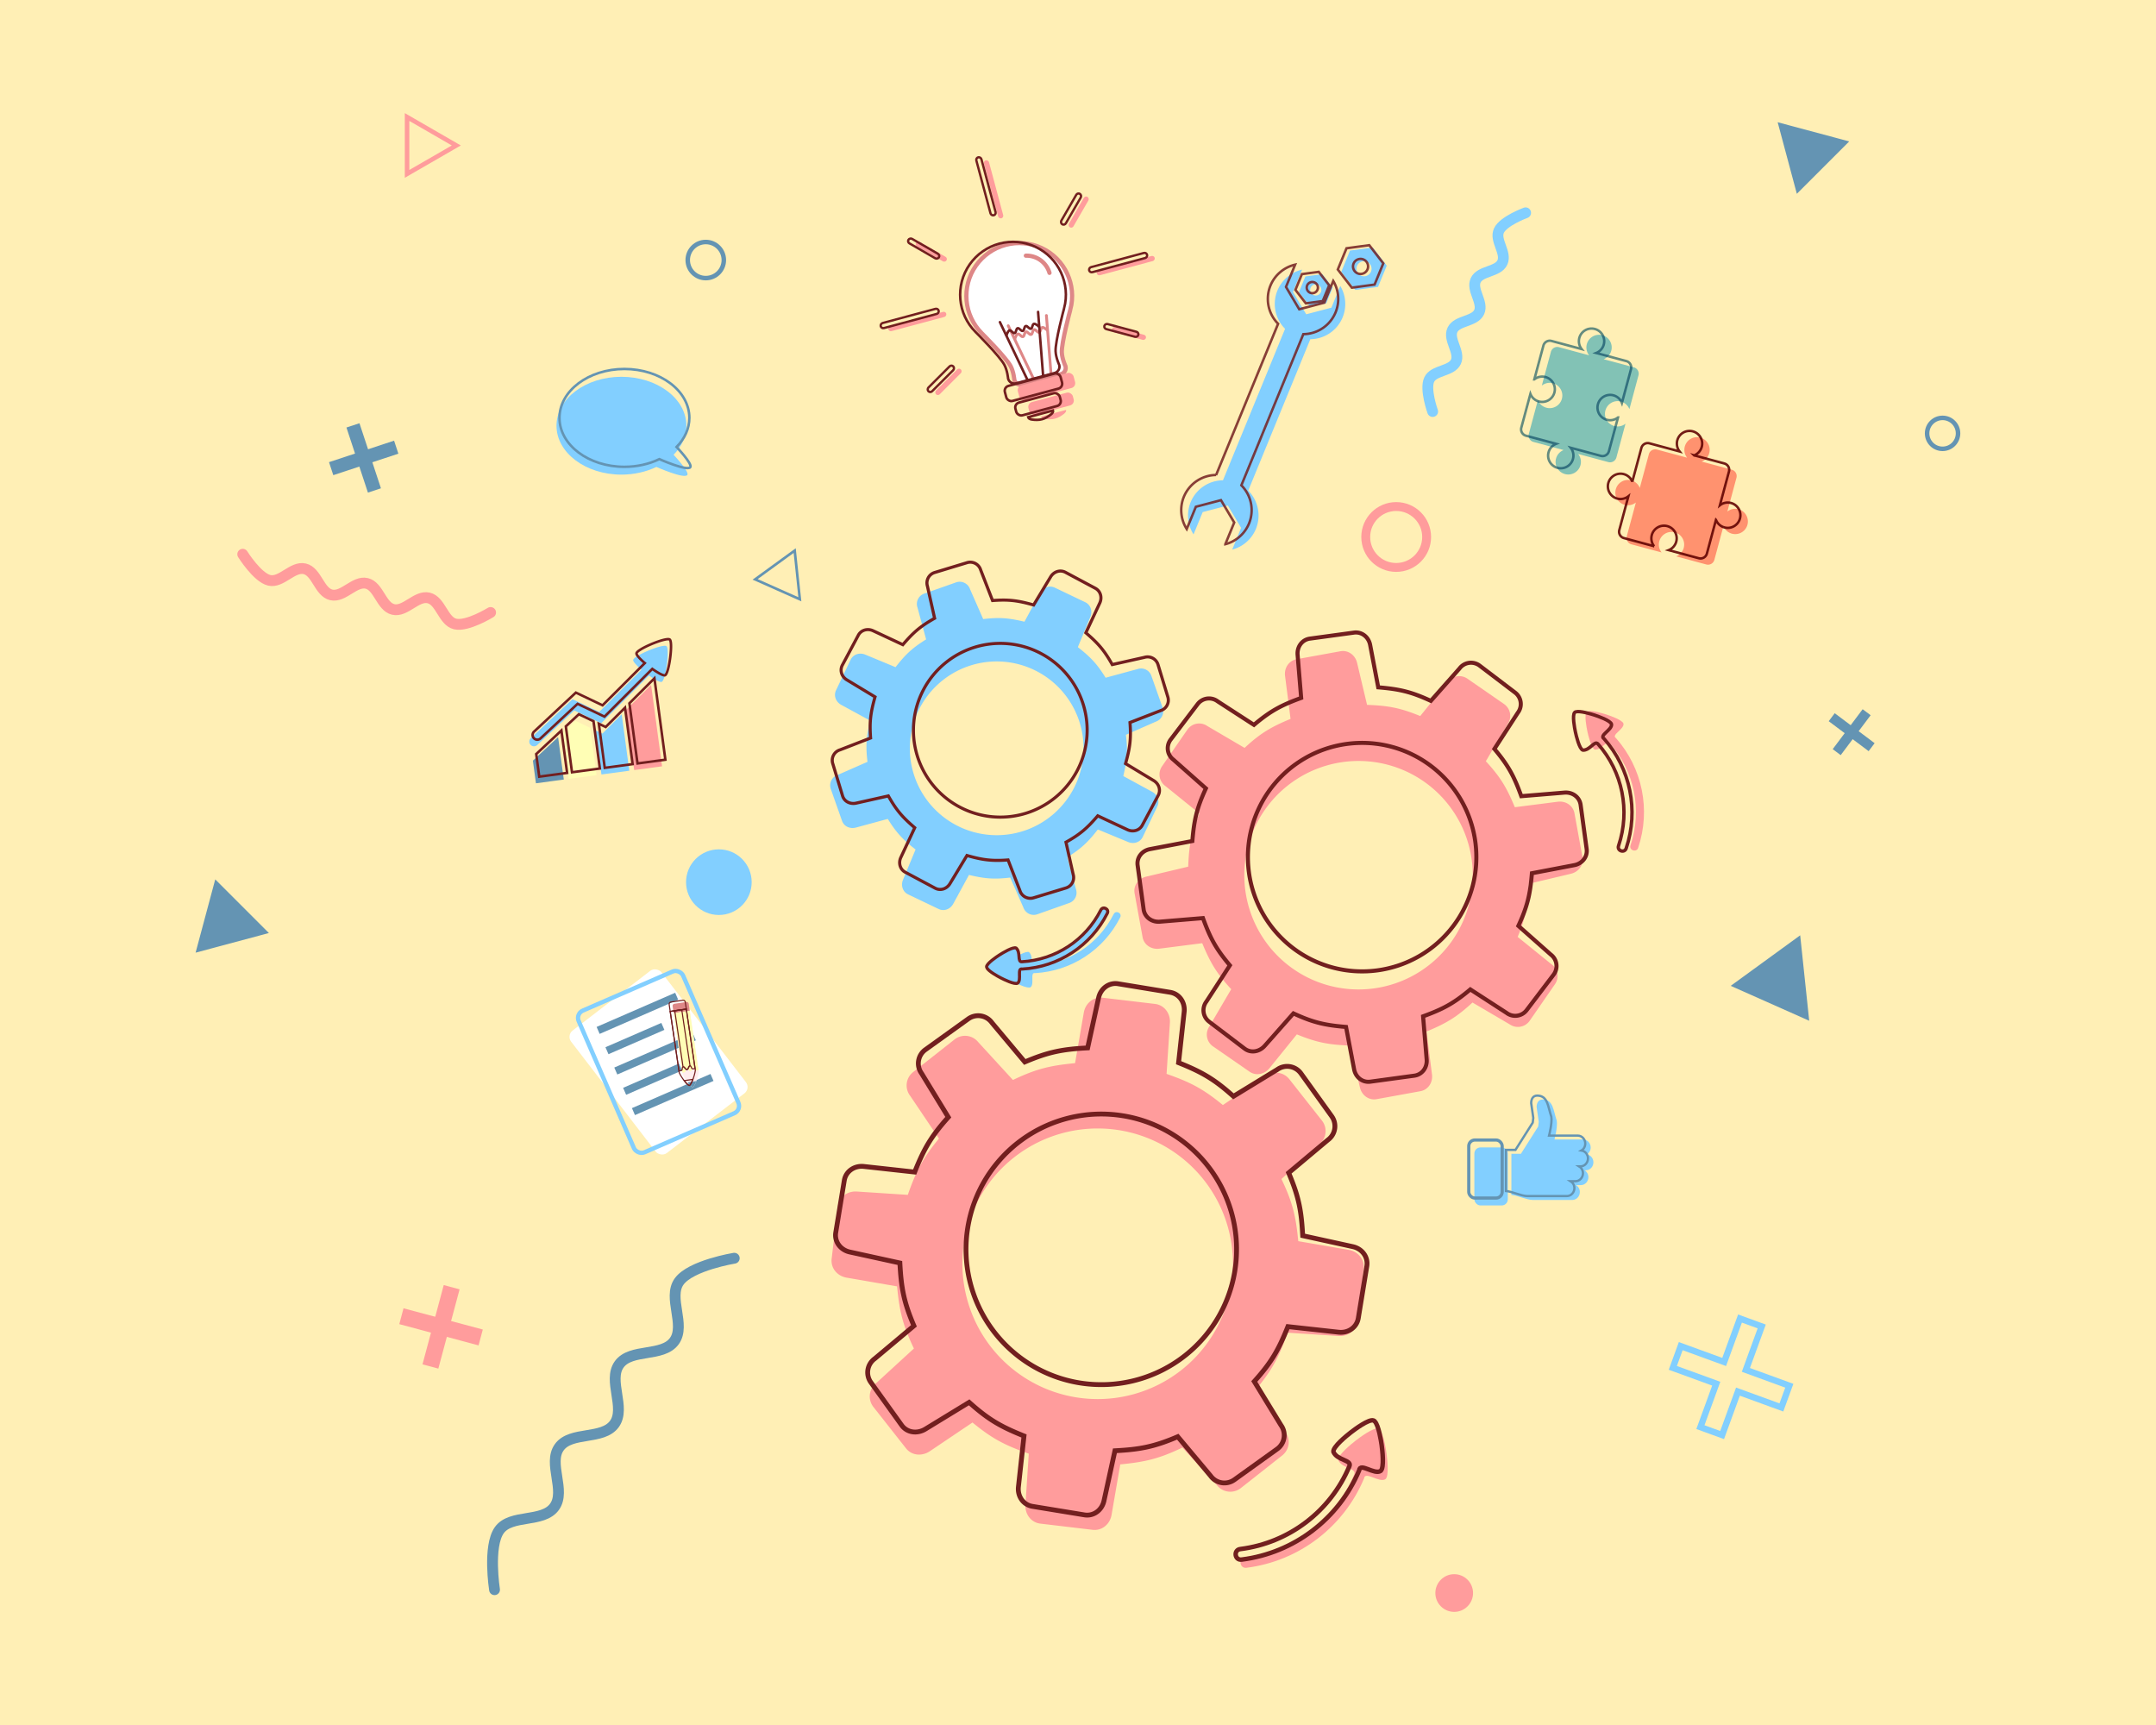 <?xml version="1.0" encoding="UTF-8" standalone="no"?>
<!-- Created with Inkscape (http://www.inkscape.org/) -->

<svg
   xmlns:dc="http://purl.org/dc/elements/1.1/"
   xmlns:cc="http://creativecommons.org/ns#"
   xmlns:rdf="http://www.w3.org/1999/02/22-rdf-syntax-ns#"
   xmlns:svg="http://www.w3.org/2000/svg"
   xmlns="http://www.w3.org/2000/svg"
   xmlns:sodipodi="http://sodipodi.sourceforge.net/DTD/sodipodi-0.dtd"
   xmlns:inkscape="http://www.inkscape.org/namespaces/inkscape"
   width="2500"
   height="2000"
   viewBox="0 0 661.458 529.167"
   version="1.1"
   id="svg1092"
   inkscape:version="0.92.4 (5da689c313, 2019-01-14)"
   sodipodi:docname="gears1.svg">
  <defs
     id="defs1086">
    <filter
       inkscape:collect="always"
       style="color-interpolation-filters:sRGB"
       id="filter893">
      <feBlend
         inkscape:collect="always"
         mode="multiply"
         in2="BackgroundImage"
         id="feBlend895" />
    </filter>
    <filter
       inkscape:collect="always"
       style="color-interpolation-filters:sRGB"
       id="filter3017">
      <feBlend
         inkscape:collect="always"
         mode="multiply"
         in2="BackgroundImage"
         id="feBlend3019" />
    </filter>
    <filter
       inkscape:collect="always"
       style="color-interpolation-filters:sRGB"
       id="filter3021">
      <feBlend
         inkscape:collect="always"
         mode="multiply"
         in2="BackgroundImage"
         id="feBlend3023" />
    </filter>
  </defs>
  <sodipodi:namedview
     id="base"
     pagecolor="#ffffff"
     bordercolor="#666666"
     borderopacity="1.0"
     inkscape:pageopacity="0.0"
     inkscape:pageshadow="2"
     inkscape:zoom="0.16"
     inkscape:cx="735.28631"
     inkscape:cy="916.57406"
     inkscape:document-units="px"
     inkscape:current-layer="layer1"
     showgrid="false"
     units="px"
     borderlayer="true"
     inkscape:window-width="1366"
     inkscape:window-height="705"
     inkscape:window-x="-8"
     inkscape:window-y="-8"
     inkscape:window-maximized="1"
     inkscape:snap-global="false" />
  <g
     inkscape:groupmode="layer"
     id="layer2"
     inkscape:label="background">
    <rect
       style="opacity:1;vector-effect:none;fill:#ffefb5;fill-opacity:1;fill-rule:nonzero;stroke:none;stroke-width:11.858;stroke-linecap:butt;stroke-linejoin:miter;stroke-miterlimit:4;stroke-dasharray:none;stroke-dashoffset:0;stroke-opacity:1"
       id="rect2153"
       width="661.458"
       height="529.167"
       x="-2.4414075e-07"
       y="1.2011718e-05" />
  </g>
  <g
     inkscape:label="objects"
     inkscape:groupmode="layer"
     id="layer1"
     transform="translate(0,232.167)">
    <path
       sodipodi:type="star"
       style="display:inline;fill:#6494b3;fill-opacity:1;stroke:none;stroke-width:1.323;stroke-linecap:round;stroke-miterlimit:4;stroke-dasharray:none;stroke-dashoffset:0;stroke-opacity:1"
       id="path1102"
       sodipodi:sides="3"
       sodipodi:cx="68.420998"
       sodipodi:cy="272.58792"
       sodipodi:r1="12.840068"
       sodipodi:r2="6.4200339"
       sodipodi:arg1="0"
       sodipodi:arg2="1.0471976"
       inkscape:flatsided="true"
       inkscape:rounded="0"
       inkscape:randomized="0"
       d="m 81.261,272.588 -19.26,11.12 0,-22.24 z"
       inkscape:transform-center-x="-0.86279509"
       inkscape:transform-center-y="-1.9736488"
       transform="matrix(1.011,0.271,-0.271,1.011,74.21,-243.554)" />
    <path
       sodipodi:type="star"
       style="display:inline;fill:none;fill-opacity:1;stroke:#ff9c9c;stroke-width:1.384;stroke-linecap:round;stroke-miterlimit:4;stroke-dasharray:none;stroke-dashoffset:0;stroke-opacity:1"
       id="path1211"
       sodipodi:sides="3"
       sodipodi:cx="129.92444"
       sodipodi:cy="-187.54658"
       sodipodi:r1="10.069077"
       sodipodi:r2="5.0345383"
       sodipodi:arg1="0"
       sodipodi:arg2="1.0471976"
       inkscape:flatsided="true"
       inkscape:rounded="0"
       inkscape:randomized="0"
       d="m 139.994,-187.547 -15.104,8.72 v -17.44 z"
       inkscape:transform-center-x="-2.5172669"
       inkscape:transform-center-y="-8.9288519e-05" />
    <path
       sodipodi:type="star"
       style="display:inline;fill:#6494b3;fill-opacity:1;stroke:none;stroke-width:1.018;stroke-linecap:round;stroke-miterlimit:4;stroke-dasharray:none;stroke-dashoffset:0;stroke-opacity:1"
       id="path1213"
       sodipodi:sides="3"
       sodipodi:cx="554.66382"
       sodipodi:cy="-185.39004"
       sodipodi:r1="13.119511"
       sodipodi:r2="6.5597558"
       sodipodi:arg1="-0.26179939"
       sodipodi:arg2="0.78539816"
       inkscape:flatsided="true"
       inkscape:rounded="0"
       inkscape:randomized="0"
       d="m 567.336,-188.786 -16.068,16.068 -5.881,-21.949 z"
       inkscape:transform-center-x="-1.6977565"
       inkscape:transform-center-y="1.6977633" />
    <path
       sodipodi:type="star"
       style="display:inline;fill:#6494b3;fill-opacity:1;stroke:none;stroke-width:1.384;stroke-linecap:round;stroke-miterlimit:4;stroke-dasharray:none;stroke-dashoffset:0;stroke-opacity:1"
       id="path1215"
       sodipodi:sides="3"
       sodipodi:cx="546.11304"
       sodipodi:cy="68.655663"
       sodipodi:r1="15.217138"
       sodipodi:r2="7.6085701"
       sodipodi:arg1="0.94200004"
       sodipodi:arg2="1.9891976"
       inkscape:flatsided="true"
       inkscape:rounded="0"
       inkscape:randomized="0"
       d="M 555.063,80.962 530.98,70.254 552.296,54.751 Z"
       inkscape:transform-center-x="3.0912964"
       inkscape:transform-center-y="-0.79894671" />
    <g
       id="g1227"
       transform="matrix(1.011,0.271,-0.271,1.011,142.307,-211.045)"
       style="display:inline;fill:#de8787;fill-opacity:1">
      <rect
         y="345.82"
         x="86.595"
         height="24.054"
         width="4.811"
         id="rect1221"
         style="fill:#ff9c9c;fill-opacity:1;stroke:none;stroke-width:1.323;stroke-linecap:round;stroke-miterlimit:4;stroke-dasharray:none;stroke-dashoffset:0;stroke-opacity:1" />
      <rect
         transform="rotate(90)"
         style="fill:#ff9c9c;fill-opacity:1;stroke:none;stroke-width:1.323;stroke-linecap:round;stroke-miterlimit:4;stroke-dasharray:none;stroke-dashoffset:0;stroke-opacity:1"
         id="rect1223"
         width="4.811"
         height="24.054"
         x="355.442"
         y="-101.028" />
    </g>
    <g
       style="display:inline"
       transform="matrix(0.509,0.382,-0.382,0.509,659.487,-223.702)"
       id="g1299"
       inkscape:spray-origin="#g1227">
      <rect
         style="fill:#6494b3;fill-opacity:1;stroke:none;stroke-width:1.323;stroke-linecap:round;stroke-miterlimit:4;stroke-dasharray:none;stroke-dashoffset:0;stroke-opacity:1"
         id="rect1295"
         width="4.811"
         height="24.054"
         x="86.595"
         y="345.82" />
      <rect
         y="-101.028"
         x="355.442"
         height="24.054"
         width="4.811"
         id="rect1297"
         style="fill:#6494b3;fill-opacity:1;stroke:none;stroke-width:1.323;stroke-linecap:round;stroke-miterlimit:4;stroke-dasharray:none;stroke-dashoffset:0;stroke-opacity:1"
         transform="rotate(90)" />
    </g>
    <g
       style="display:inline"
       transform="matrix(0.83,-0.274,0.274,0.83,-60.341,-364.324)"
       id="g1305"
       inkscape:spray-origin="#g1227">
      <rect
         style="fill:#6494b3;fill-opacity:1;stroke:none;stroke-width:1.323;stroke-linecap:round;stroke-miterlimit:4;stroke-dasharray:none;stroke-dashoffset:0;stroke-opacity:1"
         id="rect1301"
         width="4.811"
         height="24.054"
         x="86.595"
         y="345.82" />
      <rect
         y="-101.028"
         x="355.442"
         height="24.054"
         width="4.811"
         id="rect1303"
         style="fill:#6494b3;fill-opacity:1;stroke:none;stroke-width:1.323;stroke-linecap:round;stroke-miterlimit:4;stroke-dasharray:none;stroke-dashoffset:0;stroke-opacity:1"
         transform="rotate(90)" />
    </g>
    <g
       transform="matrix(1.388,0.505,-0.505,1.388,589.613,-350.955)"
       id="g1329"
       inkscape:spray-origin="#g1227"
       style="display:inline;fill:#ff9c9c;fill-opacity:1">
      <path
         style="fill:none;fill-opacity:1;stroke:#82cfff;stroke-width:7.387;stroke-linecap:round;stroke-miterlimit:4;stroke-dasharray:none;stroke-dashoffset:0;stroke-opacity:1"
         d="M 2022.625 1530.959 L 2004.256 1581.447 L 1953.768 1563.078 L 1944.582 1588.32 L 1995.07 1606.689 L 1976.701 1657.178 L 2001.945 1666.363 L 2020.314 1615.875 L 2070.801 1634.244 L 2079.986 1609 L 2029.498 1590.631 L 2047.867 1540.145 L 2022.625 1530.959 z "
         transform="matrix(0.168,-0.061,0.061,0.168,-347.553,212.014)"
         id="rect1325" />
    </g>
    <circle
       style="display:inline;fill:none;fill-opacity:1;stroke:#6494b3;stroke-width:1.384;stroke-linecap:round;stroke-miterlimit:4;stroke-dasharray:none;stroke-dashoffset:0;stroke-opacity:1"
       id="path1331"
       cx="216.533"
       cy="-152.392"
       r="5.538" />
    <circle
       style="display:inline;fill:#82cfff;fill-opacity:1;stroke:none;stroke-width:1.384;stroke-linecap:round;stroke-miterlimit:4;stroke-dasharray:none;stroke-dashoffset:0;stroke-opacity:1"
       id="path1333"
       cx="220.546"
       cy="38.448"
       r="10.069" />
    <circle
       style="display:inline;fill:none;fill-opacity:1;stroke:#6494b3;stroke-width:1.384;stroke-linecap:round;stroke-miterlimit:4;stroke-dasharray:none;stroke-dashoffset:0;stroke-opacity:1"
       id="path1335"
       cx="595.98"
       cy="-99.229"
       r="4.747" />
    <path
       style="display:inline;fill:none;stroke:#6494b3;stroke-width:3.323;stroke-linecap:round;stroke-linejoin:miter;stroke-miterlimit:4;stroke-dasharray:none;stroke-opacity:1"
       d="m 151.722,255.496 c 0,0 -2.102,-13.332 1.482,-18.287 3.584,-4.955 13.319,-2.178 16.904,-7.134 3.584,-4.955 -2.102,-13.332 1.482,-18.287 3.584,-4.955 13.319,-2.178 16.904,-7.134 3.584,-4.955 -2.102,-13.332 1.482,-18.287 3.584,-4.955 13.319,-2.178 16.904,-7.134 3.584,-4.955 -2.102,-13.332 1.482,-18.287 3.584,-4.955 16.904,-7.134 16.904,-7.134"
       id="path1337"
       inkscape:connector-curvature="0"
       sodipodi:nodetypes="csssssssc" />
    <path
       sodipodi:nodetypes="csssssssc"
       inkscape:connector-curvature="0"
       id="path1339"
       d="m 439.536,-105.931 c 0,0 -2.446,-6.811 -1.056,-9.782 1.39,-2.97 6.797,-2.486 8.187,-5.456 1.39,-2.97 -2.446,-6.811 -1.056,-9.782 1.39,-2.97 6.797,-2.485 8.187,-5.456 1.39,-2.97 -2.446,-6.811 -1.056,-9.782 1.39,-2.97 6.797,-2.486 8.187,-5.456 1.39,-2.97 -2.446,-6.811 -1.056,-9.782 1.39,-2.97 8.187,-5.456 8.187,-5.456"
       style="display:inline;fill:none;stroke:#82cfff;stroke-width:3.323;stroke-linecap:round;stroke-linejoin:miter;stroke-miterlimit:4;stroke-dasharray:none;stroke-opacity:1" />
    <path
       style="display:inline;fill:none;stroke:#ff9c9c;stroke-width:3.323;stroke-linecap:round;stroke-linejoin:miter;stroke-miterlimit:4;stroke-dasharray:none;stroke-opacity:1"
       d="m 150.518,-44.278 c 0,0 -7.154,4.404 -10.86,3.534 -3.706,-0.87 -4.445,-7.128 -8.151,-7.999 -3.706,-0.87 -7.154,4.404 -10.86,3.534 -3.706,-0.87 -4.445,-7.128 -8.151,-7.999 -3.706,-0.87 -7.154,4.404 -10.86,3.534 -3.706,-0.87 -4.445,-7.128 -8.151,-7.999 -3.706,-0.87 -7.154,4.404 -10.86,3.534 -3.706,-0.87 -8.151,-7.999 -8.151,-7.999"
       id="path1341"
       inkscape:connector-curvature="0"
       sodipodi:nodetypes="csssssssc" />
    <path
       sodipodi:type="star"
       style="display:inline;fill:none;fill-opacity:1;stroke:#6494b3;stroke-width:0.789;stroke-linecap:round;stroke-miterlimit:4;stroke-dasharray:none;stroke-dashoffset:0;stroke-opacity:1"
       id="path970"
       sodipodi:sides="3"
       sodipodi:cx="240.29172"
       sodipodi:cy="-55.345382"
       sodipodi:r1="8.6682053"
       sodipodi:r2="4.3341017"
       sodipodi:arg1="0.94200004"
       sodipodi:arg2="1.9891976"
       inkscape:flatsided="true"
       inkscape:rounded="0"
       inkscape:randomized="0"
       d="m 245.39,-48.335 -13.719,-6.1 12.142,-8.831 z"
       inkscape:transform-center-x="1.7609633"
       inkscape:transform-center-y="-0.45514404" />
    <circle
       r="5.782"
       cy="256.517"
       cx="446.148"
       id="circle972"
       style="display:inline;fill:#ff9c9c;fill-opacity:1;stroke:none;stroke-width:1.686;stroke-linecap:round;stroke-miterlimit:4;stroke-dasharray:none;stroke-dashoffset:0;stroke-opacity:1" />
    <circle
       style="display:inline;fill:none;fill-opacity:1;stroke:#ff9c9c;stroke-width:2.725;stroke-linecap:round;stroke-miterlimit:4;stroke-dasharray:none;stroke-dashoffset:0;stroke-opacity:1"
       id="circle974"
       cx="428.348"
       cy="-67.439"
       r="9.342" />
    <g
       style="display:inline"
       id="g4815"
       transform="matrix(0.624,0.074,-0.074,0.624,106.16,83.256)">
      <path
         inkscape:connector-curvature="0"
         id="rect4764"
         d="m 365.125,-58.298 c -4.607,0 -8.072,3.715 -8.315,8.315 l -1.323,24.993 c -11.99,2.606 -18.55,5.003 -29.162,11.734 l -18.907,-16.268 c -3.257,-3.257 -8.503,-3.257 -11.76,0 l -18.175,18.174 c -3.257,3.257 -3.257,8.503 0,11.76 L 293.826,19.394 c -6.77,10.58 -9.212,17.113 -11.867,29.086 l -24.935,1.323 c -4.6,0.244 -8.316,3.709 -8.316,8.316 v 25.702 c 0,4.607 3.715,8.072 8.316,8.315 l 24.993,1.323 c 2.606,11.99 5.003,18.55 11.734,29.162 l -16.268,18.908 c -3.257,3.257 -3.257,8.502 0,11.759 l 18.175,18.175 c 3.257,3.257 8.269,3.006 11.76,0 l 18.983,-16.343 c 10.58,6.77 17.114,9.212 29.087,11.866 l 1.323,24.936 c 0.244,4.6 3.708,8.315 8.315,8.315 h 25.702 c 4.607,0 8.072,-3.715 8.316,-8.315 l 1.323,-24.993 c 11.99,-2.606 18.55,-5.003 29.162,-11.734 l 18.908,16.268 c 3.257,3.257 8.503,3.257 11.76,0 l 18.174,-18.175 c 3.257,-3.257 3.257,-8.502 0,-11.759 L 462.126,122.547 c 6.77,-10.58 9.212,-17.114 11.867,-29.087 l 24.935,-1.323 c 4.6,-0.244 8.315,-3.708 8.315,-8.315 V 58.119 c 0,-4.607 -3.715,-8.072 -8.315,-8.316 L 473.936,48.48 C 471.33,36.49 468.933,29.93 462.202,19.318 L 478.469,0.411 c 3.257,-3.257 3.257,-8.503 0,-11.76 l -18.174,-18.174 c -3.257,-3.257 -8.503,-3.257 -11.76,0 l -18.983,16.343 c -10.58,-6.77 -17.113,-9.212 -29.087,-11.867 l -1.323,-24.935 c -0.244,-4.6 -3.709,-8.315 -8.316,-8.315 z M 377.976,4.919 A 66.052,66.052 0 0 1 444.028,70.97 66.052,66.052 0 0 1 377.976,137.022 66.052,66.052 0 0 1 311.924,70.97 66.052,66.052 0 0 1 377.976,4.919 Z"
         style="fill:#ff9c9c;fill-opacity:1;stroke:none;stroke-width:2.355;stroke-miterlimit:4;stroke-dasharray:none;stroke-dashoffset:0;stroke-opacity:1" />
      <path
         style="fill:none;fill-opacity:1;stroke:#721f1f;stroke-width:2.355;stroke-miterlimit:4;stroke-dasharray:none;stroke-dashoffset:0;stroke-opacity:1"
         d="m 371.811,-65.948 c -4.602,-0.205 -8.229,3.352 -8.677,7.937 l -2.433,24.909 c -12.094,2.07 -18.754,4.173 -29.655,10.425 l -18.165,-17.093 c -3.109,-3.399 -8.349,-3.632 -11.748,-0.523 l -18.965,17.348 c -3.399,3.109 -3.632,8.349 -0.523,11.748 L 297.127,8.495 C 289.893,18.763 287.162,25.181 283.978,37.024 l -24.97,0.212 c -4.607,0.039 -8.473,3.335 -8.677,7.938 l -1.143,25.677 c -0.205,4.602 3.353,8.229 7.938,8.677 l 24.909,2.433 c 2.07,12.094 4.173,18.754 10.425,29.655 l -17.093,18.165 c -3.399,3.109 -3.632,8.349 -0.523,11.748 l 17.348,18.965 c 3.109,3.399 8.127,3.371 11.748,0.523 l 19.691,-15.483 c 10.268,7.234 16.687,9.964 28.53,13.149 l 0.212,24.97 c 0.039,4.607 3.335,8.472 7.937,8.677 l 25.677,1.143 c 4.602,0.205 8.23,-3.352 8.677,-7.937 l 2.433,-24.91 c 12.094,-2.07 18.754,-4.173 29.655,-10.425 l 18.166,17.093 c 3.109,3.399 8.349,3.632 11.748,0.523 l 18.965,-17.348 c 3.399,-3.109 3.632,-8.349 0.523,-11.748 l -15.483,-19.691 c 7.234,-10.268 9.964,-16.687 13.149,-28.53 l 24.97,-0.212 c 4.607,-0.039 8.472,-3.335 8.677,-7.937 l 1.143,-25.677 c 0.205,-4.602 -3.352,-8.23 -7.937,-8.677 L 475.764,45.564 C 473.694,33.47 471.591,26.81 465.339,15.909 l 17.093,-18.165 c 3.399,-3.109 3.633,-8.349 0.523,-11.748 l -17.348,-18.965 c -3.109,-3.399 -8.349,-3.632 -11.748,-0.523 l -19.691,15.483 c -10.268,-7.234 -16.687,-9.964 -28.53,-13.149 l -0.212,-24.97 c -0.039,-4.607 -3.335,-8.472 -7.938,-8.677 z m 10.027,63.725 A 66.052,66.052 0 0 1 444.885,66.701 66.052,66.052 0 0 1 375.961,129.749 66.052,66.052 0 0 1 312.913,60.825 66.052,66.052 0 0 1 381.837,-2.223 Z"
         id="path4811"
         inkscape:connector-curvature="0" />
    </g>
    <g
       style="display:inline"
       transform="matrix(0.522,-0.095,0.095,0.522,212.75,35.176)"
       id="g4821">
      <path
         style="opacity:1;vector-effect:none;fill:#ff9c9c;fill-opacity:1;stroke:none;stroke-width:2.355;stroke-linecap:butt;stroke-linejoin:miter;stroke-miterlimit:4;stroke-dasharray:none;stroke-dashoffset:0;stroke-opacity:1"
         d="m 365.125,-58.298 c -4.607,0 -8.072,3.715 -8.315,8.315 l -1.323,24.993 c -11.99,2.606 -18.55,5.003 -29.162,11.734 l -18.907,-16.268 c -3.257,-3.257 -8.503,-3.257 -11.76,0 l -18.175,18.174 c -3.257,3.257 -3.257,8.503 0,11.76 L 293.826,19.394 c -6.77,10.58 -9.212,17.113 -11.867,29.086 l -24.935,1.323 c -4.6,0.244 -8.316,3.709 -8.316,8.316 v 25.702 c 0,4.607 3.715,8.072 8.316,8.315 l 24.993,1.323 c 2.606,11.99 5.003,18.55 11.734,29.162 l -16.268,18.908 c -3.257,3.257 -3.257,8.502 0,11.759 l 18.175,18.175 c 3.257,3.257 8.269,3.006 11.76,0 l 18.983,-16.343 c 10.58,6.77 17.114,9.212 29.087,11.866 l 1.323,24.936 c 0.244,4.6 3.708,8.315 8.315,8.315 h 25.702 c 4.607,0 8.072,-3.715 8.316,-8.315 l 1.323,-24.993 c 11.99,-2.606 18.55,-5.003 29.162,-11.734 l 18.908,16.268 c 3.257,3.257 8.503,3.257 11.76,0 l 18.174,-18.175 c 3.257,-3.257 3.257,-8.502 0,-11.759 L 462.126,122.547 c 6.77,-10.58 9.212,-17.114 11.867,-29.087 l 24.935,-1.323 c 4.6,-0.244 8.315,-3.708 8.315,-8.315 V 58.119 c 0,-4.607 -3.715,-8.072 -8.315,-8.316 L 473.936,48.48 C 471.33,36.49 468.933,29.93 462.202,19.318 L 478.469,0.411 c 3.257,-3.257 3.257,-8.503 0,-11.76 l -18.174,-18.174 c -3.257,-3.257 -8.503,-3.257 -11.76,0 l -18.983,16.343 c -10.58,-6.77 -17.113,-9.212 -29.087,-11.867 l -1.323,-24.935 c -0.244,-4.6 -3.709,-8.315 -8.316,-8.315 z M 377.976,4.919 A 66.052,66.052 0 0 1 444.028,70.97 66.052,66.052 0 0 1 377.976,137.022 66.052,66.052 0 0 1 311.924,70.97 66.052,66.052 0 0 1 377.976,4.919 Z"
         id="path4817"
         inkscape:connector-curvature="0" />
      <path
         inkscape:connector-curvature="0"
         id="path4819"
         d="m 374.806,-68.645 c -4.602,-0.205 -8.229,3.352 -8.677,7.937 l -2.433,24.909 c -12.094,2.07 -18.754,4.173 -29.655,10.425 l -18.165,-17.093 c -3.109,-3.399 -8.349,-3.632 -11.748,-0.523 l -18.965,17.348 c -3.399,3.109 -3.632,8.349 -0.523,11.748 L 300.122,5.798 C 292.888,16.066 290.158,22.485 286.973,34.328 l -24.97,0.212 c -4.607,0.039 -8.473,3.335 -8.677,7.938 l -1.143,25.677 c -0.205,4.602 3.353,8.229 7.938,8.677 l 24.909,2.433 c 2.07,12.094 4.173,18.754 10.425,29.655 l -17.093,18.165 c -3.399,3.109 -3.632,8.349 -0.523,11.748 l 17.348,18.965 c 3.109,3.399 8.127,3.371 11.748,0.523 l 19.691,-15.483 c 10.268,7.234 16.687,9.964 28.53,13.149 l 0.212,24.97 c 0.039,4.607 3.335,8.472 7.937,8.677 l 25.677,1.143 c 4.602,0.205 8.23,-3.352 8.677,-7.937 l 2.433,-24.91 c 12.094,-2.07 18.754,-4.173 29.655,-10.425 l 18.166,17.093 c 3.109,3.399 8.349,3.632 11.748,0.523 l 18.965,-17.348 c 3.399,-3.109 3.632,-8.349 0.523,-11.748 L 463.666,116.335 c 7.234,-10.268 9.964,-16.687 13.149,-28.53 l 24.97,-0.212 c 4.607,-0.039 8.472,-3.335 8.677,-7.937 l 1.143,-25.677 c 0.205,-4.602 -3.352,-8.23 -7.937,-8.677 L 478.759,42.868 C 476.689,30.773 474.586,24.113 468.334,13.212 l 17.093,-18.165 c 3.399,-3.109 3.633,-8.349 0.523,-11.748 l -17.348,-18.965 c -3.109,-3.399 -8.349,-3.632 -11.748,-0.523 l -19.691,15.483 c -10.268,-7.234 -16.687,-9.964 -28.53,-13.149 l -0.212,-24.97 c -0.039,-4.607 -3.335,-8.472 -7.938,-8.677 z M 384.832,-4.92 A 66.052,66.052 0 0 1 447.88,64.004 66.052,66.052 0 0 1 378.956,127.053 66.052,66.052 0 0 1 315.908,58.128 66.052,66.052 0 0 1 384.832,-4.92 Z"
         style="fill:none;fill-opacity:1;stroke:#721f1f;stroke-width:2.355;stroke-miterlimit:4;stroke-dasharray:none;stroke-dashoffset:0;stroke-opacity:1" />
    </g>
    <g
       style="display:inline"
       id="g4827"
       transform="matrix(0.364,0.174,-0.174,0.364,180.553,-94.211)">
      <path
         inkscape:connector-curvature="0"
         id="path4823"
         d="m 365.125,-58.298 c -4.607,0 -8.072,3.715 -8.315,8.315 l -1.323,24.993 c -11.99,2.606 -18.55,5.003 -29.162,11.734 l -18.907,-16.268 c -3.257,-3.257 -8.503,-3.257 -11.76,0 l -18.175,18.174 c -3.257,3.257 -3.257,8.503 0,11.76 L 293.826,19.394 c -6.77,10.58 -9.212,17.113 -11.867,29.086 l -24.935,1.323 c -4.6,0.244 -8.316,3.709 -8.316,8.316 v 25.702 c 0,4.607 3.715,8.072 8.316,8.315 l 24.993,1.323 c 2.606,11.99 5.003,18.55 11.734,29.162 l -16.268,18.908 c -3.257,3.257 -3.257,8.502 0,11.759 l 18.175,18.175 c 3.257,3.257 8.269,3.006 11.76,0 l 18.983,-16.343 c 10.58,6.77 17.114,9.212 29.087,11.866 l 1.323,24.936 c 0.244,4.6 3.708,8.315 8.315,8.315 h 25.702 c 4.607,0 8.072,-3.715 8.316,-8.315 l 1.323,-24.993 c 11.99,-2.606 18.55,-5.003 29.162,-11.734 l 18.908,16.268 c 3.257,3.257 8.503,3.257 11.76,0 l 18.174,-18.175 c 3.257,-3.257 3.257,-8.502 0,-11.759 L 462.126,122.547 c 6.77,-10.58 9.212,-17.114 11.867,-29.087 l 24.935,-1.323 c 4.6,-0.244 8.315,-3.708 8.315,-8.315 V 58.119 c 0,-4.607 -3.715,-8.072 -8.315,-8.316 L 473.936,48.48 C 471.33,36.49 468.933,29.93 462.202,19.318 L 478.469,0.411 c 3.257,-3.257 3.257,-8.503 0,-11.76 l -18.174,-18.174 c -3.257,-3.257 -8.503,-3.257 -11.76,0 l -18.983,16.343 c -10.58,-6.77 -17.113,-9.212 -29.087,-11.867 l -1.323,-24.935 c -0.244,-4.6 -3.709,-8.315 -8.316,-8.315 z M 377.976,4.919 A 66.052,66.052 0 0 1 444.028,70.97 66.052,66.052 0 0 1 377.976,137.022 66.052,66.052 0 0 1 311.924,70.97 66.052,66.052 0 0 1 377.976,4.919 Z"
         style="fill:#82cfff;fill-opacity:1;stroke:none;stroke-width:2.355;stroke-miterlimit:4;stroke-dasharray:none;stroke-dashoffset:0;stroke-opacity:1" />
      <path
         style="fill:none;fill-opacity:1;stroke:#721f1f;stroke-width:2.355;stroke-miterlimit:4;stroke-dasharray:none;stroke-dashoffset:0;stroke-opacity:1"
         d="m 367.425,-72.314 c -4.602,-0.205 -8.229,3.352 -8.677,7.937 l -2.433,24.909 c -12.094,2.07 -18.754,4.173 -29.655,10.425 L 308.495,-46.135 c -3.109,-3.399 -8.349,-3.632 -11.748,-0.523 l -18.965,17.348 c -3.399,3.109 -3.632,8.349 -0.523,11.748 L 292.741,2.13 C 285.507,12.398 282.777,18.816 279.592,30.659 l -24.97,0.212 c -4.607,0.039 -8.473,3.335 -8.677,7.938 L 244.802,64.486 c -0.205,4.602 3.353,8.229 7.938,8.677 l 24.909,2.433 c 2.07,12.094 4.173,18.754 10.425,29.655 l -17.093,18.165 c -3.399,3.109 -3.632,8.349 -0.523,11.748 l 17.348,18.965 c 3.109,3.399 8.127,3.371 11.748,0.523 l 19.691,-15.483 c 10.268,7.234 16.687,9.964 28.53,13.149 l 0.212,24.97 c 0.039,4.607 3.335,8.472 7.937,8.677 l 25.677,1.143 c 4.602,0.205 8.23,-3.352 8.677,-7.937 l 2.433,-24.91 c 12.094,-2.07 18.754,-4.173 29.655,-10.425 l 18.166,17.093 c 3.109,3.399 8.349,3.632 11.748,0.523 l 18.965,-17.348 c 3.399,-3.109 3.632,-8.349 0.523,-11.748 l -15.483,-19.691 c 7.234,-10.268 9.964,-16.687 13.149,-28.53 l 24.97,-0.212 c 4.607,-0.039 8.472,-3.335 8.677,-7.937 l 1.143,-25.677 c 0.205,-4.602 -3.352,-8.23 -7.937,-8.677 L 471.378,39.199 C 469.308,27.105 467.205,20.445 460.953,9.544 L 478.046,-8.621 c 3.399,-3.109 3.633,-8.349 0.523,-11.748 l -17.348,-18.965 c -3.109,-3.399 -8.349,-3.632 -11.748,-0.523 l -19.691,15.483 c -10.268,-7.234 -16.687,-9.964 -28.53,-13.149 l -0.212,-24.97 c -0.039,-4.607 -3.335,-8.472 -7.938,-8.677 z m 10.027,63.725 A 66.052,66.052 0 0 1 440.499,60.336 66.052,66.052 0 0 1 371.575,123.384 66.052,66.052 0 0 1 308.527,54.459 66.052,66.052 0 0 1 377.452,-8.588 Z"
         id="path4825"
         inkscape:connector-curvature="0" />
    </g>
    <g
       style="display:inline"
       id="g835"
       transform="matrix(0.735,0.745,-0.745,0.735,167.786,-170.715)">
      <path
         sodipodi:nodetypes="ccccccccccc"
         inkscape:connector-curvature="0"
         id="path4894"
         d="m 427.968,79.278 c -0.172,-0.006 -0.322,0.015 -0.446,0.068 -1.324,0.57 -2.043,5.825 -2.212,7.257 -0.168,1.432 -0.687,6.711 0.468,7.572 2.59,1.028 5.515,-2.24 6.298,-0.374 5.517,13.23 3.558,28.393 -5.141,39.786 -1.348,1.659 1.226,3.624 2.471,1.886 9.37,-12.272 11.482,-28.617 5.539,-42.868 -1.499,-1.828 4.102,-2.188 4.548,-4.335 0.168,-1.432 -4.023,-4.682 -5.178,-5.544 -1.047,-0.781 -4.687,-3.391 -6.345,-3.449 z"
         style="fill:#ff9c9c;fill-opacity:1;stroke:none;stroke-width:1.323;stroke-linecap:round;stroke-miterlimit:4;stroke-dasharray:none;stroke-dashoffset:0;stroke-opacity:1" />
      <path
         style="fill:none;fill-opacity:1;stroke:#721f1f;stroke-width:1.323;stroke-linecap:round;stroke-miterlimit:4;stroke-dasharray:none;stroke-dashoffset:0;stroke-opacity:1"
         d="m 425.26,78.602 c -0.172,-0.006 -0.322,0.015 -0.446,0.068 -1.324,0.57 -2.043,5.825 -2.212,7.257 -0.168,1.432 -0.687,6.711 0.468,7.572 2.59,1.028 5.515,-2.24 6.298,-0.374 5.517,13.23 3.558,28.393 -5.141,39.786 -1.348,1.659 1.226,3.624 2.471,1.886 9.37,-12.272 11.482,-28.617 5.539,-42.868 -1.499,-1.828 4.102,-2.188 4.548,-4.335 0.168,-1.432 -4.023,-4.682 -5.178,-5.544 -1.047,-0.781 -4.687,-3.391 -6.345,-3.449 z"
         id="path831"
         inkscape:connector-curvature="0"
         sodipodi:nodetypes="ccccccccccc" />
    </g>
    <g
       style="display:inline"
       id="g841"
       transform="matrix(0.751,-0.256,0.256,0.751,144.324,37.166)">
      <path
         style="fill:#ff9c9c;fill-opacity:1;stroke:none;stroke-width:1.323;stroke-linecap:round;stroke-miterlimit:4;stroke-dasharray:none;stroke-dashoffset:0;stroke-opacity:1"
         d="m 429.739,78.408 c -0.172,-0.006 -0.322,0.015 -0.446,0.068 -1.324,0.57 -2.043,5.825 -2.212,7.257 -0.168,1.432 -0.687,6.711 0.468,7.572 2.59,1.028 5.515,-2.24 6.298,-0.374 5.517,13.23 3.558,28.393 -5.141,39.786 -1.348,1.659 1.226,3.624 2.471,1.886 9.37,-12.272 11.482,-28.617 5.539,-42.868 -1.499,-1.828 4.102,-2.188 4.548,-4.335 0.168,-1.432 -4.023,-4.682 -5.178,-5.544 -1.047,-0.781 -4.687,-3.391 -6.345,-3.449 z"
         id="path837"
         inkscape:connector-curvature="0"
         sodipodi:nodetypes="ccccccccccc" />
      <path
         sodipodi:nodetypes="ccccccccccc"
         inkscape:connector-curvature="0"
         id="path839"
         d="m 425.285,77.109 c -0.172,-0.006 -0.322,0.015 -0.446,0.068 -1.324,0.57 -2.043,5.825 -2.212,7.257 -0.168,1.432 -0.687,6.711 0.468,7.572 2.59,1.028 5.515,-2.24 6.298,-0.374 5.517,13.23 3.558,28.393 -5.141,39.786 -1.348,1.659 1.226,3.624 2.471,1.886 9.37,-12.272 11.482,-28.617 5.539,-42.868 -1.499,-1.828 4.102,-2.188 4.548,-4.335 0.168,-1.432 -4.023,-4.682 -5.178,-5.544 -1.047,-0.781 -4.687,-3.391 -6.345,-3.449 z"
         style="fill:none;fill-opacity:1;stroke:#721f1f;stroke-width:1.323;stroke-linecap:round;stroke-miterlimit:4;stroke-dasharray:none;stroke-dashoffset:0;stroke-opacity:1" />
    </g>
    <g
       style="display:inline;fill:#82cfff;fill-opacity:1"
       transform="matrix(0.314,0.649,0.649,-0.314,120.896,-186.844)"
       id="g847">
      <path
         sodipodi:nodetypes="ccccccccccc"
         inkscape:connector-curvature="0"
         id="path843"
         d="m 427.968,79.278 c -0.172,-0.006 -0.322,0.015 -0.446,0.068 -1.324,0.57 -2.043,5.825 -2.212,7.257 -0.168,1.432 -0.687,6.711 0.468,7.572 2.59,1.028 5.515,-2.24 6.298,-0.374 5.517,13.23 3.558,28.393 -5.141,39.786 -1.348,1.659 1.226,3.624 2.471,1.886 9.37,-12.272 11.482,-28.617 5.539,-42.868 -1.499,-1.828 4.102,-2.188 4.548,-4.335 0.168,-1.432 -4.023,-4.682 -5.178,-5.544 -1.047,-0.781 -4.687,-3.391 -6.345,-3.449 z"
         style="fill:#82cfff;fill-opacity:1;stroke:none;stroke-width:1.323;stroke-linecap:round;stroke-miterlimit:4;stroke-dasharray:none;stroke-dashoffset:0;stroke-opacity:1" />
      <path
         style="fill:#82cfff;fill-opacity:1;stroke:#721f1f;stroke-width:1.323;stroke-linecap:round;stroke-miterlimit:4;stroke-dasharray:none;stroke-dashoffset:0;stroke-opacity:1"
         d="m 424.015,75.099 c -0.172,-0.006 -0.322,0.015 -0.446,0.068 -1.324,0.57 -2.043,5.825 -2.212,7.257 -0.168,1.432 -0.687,6.711 0.468,7.572 2.59,1.028 5.515,-2.24 6.298,-0.374 5.517,13.23 3.558,28.393 -5.141,39.786 -1.348,1.659 1.226,3.624 2.471,1.886 9.37,-12.272 11.482,-28.617 5.539,-42.868 -1.499,-1.828 4.102,-2.188 4.548,-4.335 0.168,-1.432 -4.023,-4.682 -5.178,-5.544 -1.047,-0.781 -4.687,-3.391 -6.345,-3.449 z"
         id="path845"
         inkscape:connector-curvature="0"
         sodipodi:nodetypes="ccccccccccc" />
    </g>
    <g
       style="display:inline"
       id="g1178"
       transform="matrix(0.787,-0.211,0.211,0.787,168.341,23.451)">
      <rect
         inkscape:transform-center-x="-40.624968"
         transform="rotate(90)"
         style="fill:#ff9c9c;fill-opacity:1;stroke:none;stroke-width:0.869;stroke-linecap:round;stroke-miterlimit:4;stroke-dasharray:none;stroke-dashoffset:0;stroke-opacity:1"
         id="rect1001"
         width="1.966"
         height="22.594"
         x="-151.152"
         y="-276.502"
         rx="0.983"
         ry="0.983"
         inkscape:transform-center-y="-1.4573419e-06" />
      <rect
         inkscape:transform-center-y="-1.4573419e-06"
         ry="0.983"
         rx="0.983"
         y="-274.029"
         x="-152.995"
         height="22.594"
         width="1.966"
         id="rect1021"
         style="fill:none;fill-opacity:1;stroke:#721f1f;stroke-width:0.869;stroke-linecap:round;stroke-miterlimit:4;stroke-dasharray:none;stroke-dashoffset:0;stroke-opacity:1"
         transform="rotate(90)"
         inkscape:transform-center-x="-40.624968" />
      <path
         style="fill:#ffffff;fill-opacity:1;stroke:#de8787;stroke-width:1.587;stroke-miterlimit:4;stroke-dasharray:none;stroke-dashoffset:0;stroke-opacity:1"
         d="m 240.763,-139.558 c 4.831,-8.367 2.957,-18.994 -4.444,-25.205 -3.576,-3 -8.092,-4.649 -12.759,-4.658 -4.693,-0.009 -9.239,1.641 -12.834,4.658 -7.401,6.21 -9.275,16.838 -4.444,25.205 0,0 6.477,11.151 7.274,14.766 0.528,2.393 0,5.326 0,5.326 0,1.376 1.108,2.484 2.484,2.484 h 14.965 c 1.376,0 2.485,-1.108 2.485,-2.484 0,0 -0.528,-2.933 0,-5.326 0.797,-3.615 7.274,-14.766 7.274,-14.766 z"
         id="path1081"
         inkscape:connector-curvature="0"
         sodipodi:nodetypes="cccccssssssc" />
      <path
         style="fill:none;stroke:#de8787;stroke-width:1.058;stroke-linecap:round;stroke-linejoin:miter;stroke-miterlimit:4;stroke-dasharray:none;stroke-opacity:1"
         d="m 216.611,-139.755 4.369,23.577"
         id="path1083"
         inkscape:connector-curvature="0"
         sodipodi:nodetypes="cc" />
      <path
         sodipodi:nodetypes="cc"
         inkscape:connector-curvature="0"
         id="path1085"
         d="m 231.49,-139.755 -4.369,23.577"
         style="fill:none;stroke:#de8787;stroke-width:1.058;stroke-linecap:round;stroke-linejoin:miter;stroke-miterlimit:4;stroke-dasharray:none;stroke-opacity:1" />
      <path
         style="fill:none;stroke:#de8787;stroke-width:1.058;stroke-linecap:round;stroke-linejoin:miter;stroke-miterlimit:4;stroke-dasharray:none;stroke-opacity:1"
         d="m 217.72,-134.336 c 0,0 0.94,-1.492 1.583,-1.492 0.642,0 0.94,1.492 1.583,1.492 0.642,0 0.94,-1.492 1.583,-1.492 0.642,0 0.94,1.492 1.583,1.492 0.642,0 0.94,-1.492 1.583,-1.492 0.642,0 0.94,1.492 1.583,1.492 0.642,0 0.94,-1.492 1.583,-1.492 0.642,0 1.583,1.492 1.583,1.492"
         id="path1087"
         inkscape:connector-curvature="0"
         sodipodi:nodetypes="csssssssc" />
      <path
         sodipodi:nodetypes="cccccssssssc"
         inkscape:connector-curvature="0"
         id="path860"
         d="m 238.615,-140.617 c 4.831,-8.367 2.957,-18.994 -4.444,-25.205 -3.576,-3 -8.092,-4.649 -12.759,-4.658 -4.693,-0.009 -9.239,1.641 -12.834,4.658 -7.401,6.21 -9.275,16.838 -4.444,25.205 0,0 6.477,11.151 7.274,14.766 0.528,2.393 0,5.326 0,5.326 0,1.376 1.108,2.484 2.484,2.484 h 14.965 c 1.376,0 2.485,-1.108 2.485,-2.484 0,0 -0.528,-2.933 0,-5.326 0.797,-3.615 7.274,-14.766 7.274,-14.766 z"
         style="fill:none;fill-opacity:1;stroke:#721f1f;stroke-width:0.945;stroke-miterlimit:4;stroke-dasharray:none;stroke-dashoffset:0;stroke-opacity:1" />
      <rect
         ry="1.888"
         rx="1.888"
         y="-116.798"
         x="213.718"
         height="5.857"
         width="21.724"
         id="rect893"
         style="fill:#ff9c9c;fill-opacity:1;stroke:none;stroke-width:0.945;stroke-miterlimit:4;stroke-dasharray:none;stroke-dashoffset:0;stroke-opacity:1" />
      <rect
         style="fill:#ff9c9c;fill-opacity:1;stroke:none;stroke-width:0.945;stroke-miterlimit:4;stroke-dasharray:none;stroke-dashoffset:0;stroke-opacity:1"
         id="rect895"
         width="17.31"
         height="4.962"
         x="215.925"
         y="-109.706"
         rx="1.888"
         ry="1.888" />
      <path
         sodipodi:nodetypes="csascc"
         inkscape:connector-curvature="0"
         id="rect897"
         d="m 229.439,-103.508 c 0,1.024 -1.782,1.513 -2.951,1.848 -0.584,0.168 -1.266,0.252 -1.908,0.252 -0.641,0 -1.323,-0.084 -1.908,-0.252 -1.169,-0.336 -2.951,-0.824 -2.951,-1.848 z"
         style="fill:#ff9c9c;fill-opacity:1;stroke:none;stroke-width:0.945;stroke-miterlimit:4;stroke-dasharray:none;stroke-dashoffset:0;stroke-opacity:1" />
      <path
         sodipodi:nodetypes="cc"
         inkscape:connector-curvature="0"
         id="path900"
         d="m 213.935,-141.872 4.369,23.577"
         style="fill:none;stroke:#721f1f;stroke-width:0.945;stroke-linecap:round;stroke-linejoin:miter;stroke-miterlimit:4;stroke-dasharray:none;stroke-opacity:1" />
      <path
         style="fill:none;stroke:#721f1f;stroke-width:0.945;stroke-linecap:round;stroke-linejoin:miter;stroke-miterlimit:4;stroke-dasharray:none;stroke-opacity:1"
         d="m 228.814,-141.872 -4.369,23.577"
         id="path904"
         inkscape:connector-curvature="0"
         sodipodi:nodetypes="cc" />
      <path
         sodipodi:nodetypes="csssssssc"
         inkscape:connector-curvature="0"
         id="path923"
         d="m 215.043,-136.453 c 0,0 0.94,-1.492 1.583,-1.492 0.642,0 0.94,1.492 1.583,1.492 0.642,0 0.94,-1.492 1.583,-1.492 0.642,0 0.94,1.492 1.583,1.492 0.642,0 0.94,-1.492 1.583,-1.492 0.642,0 0.94,1.492 1.583,1.492 0.642,0 0.94,-1.492 1.583,-1.492 0.642,0 1.583,1.492 1.583,1.492"
         style="fill:none;stroke:#721f1f;stroke-width:0.945;stroke-linecap:round;stroke-linejoin:miter;stroke-miterlimit:4;stroke-dasharray:none;stroke-opacity:1" />
      <rect
         inkscape:transform-center-y="-40.624969"
         ry="0.983"
         rx="0.983"
         y="-202.091"
         x="223.597"
         height="22.594"
         width="1.966"
         id="rect967"
         style="fill:#ff9c9c;fill-opacity:1;stroke:none;stroke-width:0.869;stroke-linecap:round;stroke-miterlimit:4;stroke-dasharray:none;stroke-dashoffset:0;stroke-opacity:1" />
      <rect
         inkscape:transform-center-x="28.726183"
         transform="rotate(-45)"
         inkscape:transform-center-y="-28.726199"
         ry="0.983"
         rx="0.983"
         y="8.68"
         x="260.697"
         height="13.239"
         width="1.966"
         id="rect995"
         style="fill:#ff9c9c;fill-opacity:1;stroke:none;stroke-width:0.869;stroke-linecap:round;stroke-miterlimit:4;stroke-dasharray:none;stroke-dashoffset:0;stroke-opacity:1" />
      <rect
         inkscape:transform-center-x="-28.726187"
         transform="rotate(45)"
         inkscape:transform-center-y="-28.726185"
         ry="0.983"
         rx="0.983"
         y="-308.924"
         x="54.941"
         height="13.239"
         width="1.966"
         id="rect997"
         style="fill:#ff9c9c;fill-opacity:1;stroke:none;stroke-width:0.869;stroke-linecap:round;stroke-miterlimit:4;stroke-dasharray:none;stroke-dashoffset:0;stroke-opacity:1" />
      <rect
         inkscape:transform-center-x="40.624968"
         transform="rotate(-90)"
         style="fill:#ff9c9c;fill-opacity:1;stroke:none;stroke-width:0.869;stroke-linecap:round;stroke-miterlimit:4;stroke-dasharray:none;stroke-dashoffset:0;stroke-opacity:1"
         id="rect999"
         width="1.966"
         height="22.594"
         x="149.186"
         y="172.658"
         rx="0.983"
         ry="0.983"
         inkscape:transform-center-y="-1.4573419e-06" />
      <rect
         inkscape:transform-center-x="35.182252"
         transform="rotate(-120)"
         inkscape:transform-center-y="20.312479"
         ry="0.983"
         rx="0.983"
         y="219.993"
         x="12.726"
         height="13.239"
         width="1.966"
         id="rect1003"
         style="fill:#ff9c9c;fill-opacity:1;stroke:none;stroke-width:0.869;stroke-linecap:round;stroke-miterlimit:4;stroke-dasharray:none;stroke-dashoffset:0;stroke-opacity:1" />
      <rect
         inkscape:transform-center-x="-35.182258"
         transform="rotate(120)"
         inkscape:transform-center-y="20.312489"
         ry="0.983"
         rx="0.983"
         y="-168.991"
         x="-239.272"
         height="13.239"
         width="1.966"
         id="rect1005"
         style="fill:#ff9c9c;fill-opacity:1;stroke:none;stroke-width:0.869;stroke-linecap:round;stroke-miterlimit:4;stroke-dasharray:none;stroke-dashoffset:0;stroke-opacity:1" />
      <rect
         style="fill:none;fill-opacity:1;stroke:#721f1f;stroke-width:0.945;stroke-miterlimit:4;stroke-dasharray:none;stroke-dashoffset:0;stroke-opacity:1"
         id="rect1007"
         width="21.724"
         height="5.857"
         x="208.925"
         y="-117.857"
         rx="1.888"
         ry="1.888" />
      <rect
         ry="1.888"
         rx="1.888"
         y="-110.764"
         x="211.132"
         height="4.962"
         width="17.31"
         id="rect1009"
         style="fill:none;fill-opacity:1;stroke:#721f1f;stroke-width:0.945;stroke-miterlimit:4;stroke-dasharray:none;stroke-dashoffset:0;stroke-opacity:1" />
      <path
         style="fill:none;fill-opacity:1;stroke:#721f1f;stroke-width:0.945;stroke-miterlimit:4;stroke-dasharray:none;stroke-dashoffset:0;stroke-opacity:1"
         d="m 224.645,-104.566 c 0,1.024 -1.782,1.513 -2.951,1.848 -0.584,0.168 -1.266,0.252 -1.908,0.252 -0.641,0 -1.323,-0.084 -1.908,-0.252 -1.169,-0.336 -2.951,-0.824 -2.951,-1.848 z"
         id="path1011"
         inkscape:connector-curvature="0"
         sodipodi:nodetypes="csascc" />
      <rect
         style="fill:none;fill-opacity:1;stroke:#721f1f;stroke-width:0.869;stroke-linecap:round;stroke-miterlimit:4;stroke-dasharray:none;stroke-dashoffset:0;stroke-opacity:1"
         id="rect1013"
         width="1.966"
         height="22.594"
         x="221.124"
         y="-203.934"
         rx="0.983"
         ry="0.983"
         inkscape:transform-center-y="-40.624969" />
      <rect
         style="fill:none;fill-opacity:1;stroke:#721f1f;stroke-width:0.869;stroke-linecap:round;stroke-miterlimit:4;stroke-dasharray:none;stroke-dashoffset:0;stroke-opacity:1"
         id="rect1015"
         width="1.966"
         height="13.239"
         x="260.252"
         y="5.628"
         rx="0.983"
         ry="0.983"
         inkscape:transform-center-y="-28.726199"
         transform="rotate(-45)"
         inkscape:transform-center-x="28.726183" />
      <rect
         style="fill:none;fill-opacity:1;stroke:#721f1f;stroke-width:0.869;stroke-linecap:round;stroke-miterlimit:4;stroke-dasharray:none;stroke-dashoffset:0;stroke-opacity:1"
         id="rect1017"
         width="1.966"
         height="13.239"
         x="51.889"
         y="-308.479"
         rx="0.983"
         ry="0.983"
         inkscape:transform-center-y="-28.726185"
         transform="rotate(45)"
         inkscape:transform-center-x="-28.726187" />
      <rect
         inkscape:transform-center-y="-1.4573419e-06"
         ry="0.983"
         rx="0.983"
         y="170.185"
         x="151.029"
         height="22.594"
         width="1.966"
         id="rect1019"
         style="fill:none;fill-opacity:1;stroke:#721f1f;stroke-width:0.869;stroke-linecap:round;stroke-miterlimit:4;stroke-dasharray:none;stroke-dashoffset:0;stroke-opacity:1"
         transform="rotate(-90)"
         inkscape:transform-center-x="40.624968" />
      <rect
         style="fill:none;fill-opacity:1;stroke:#721f1f;stroke-width:0.869;stroke-linecap:round;stroke-miterlimit:4;stroke-dasharray:none;stroke-dashoffset:0;stroke-opacity:1"
         id="rect1023"
         width="1.966"
         height="13.239"
         x="15.559"
         y="218.773"
         rx="0.983"
         ry="0.983"
         inkscape:transform-center-y="20.312479"
         transform="rotate(-120)"
         inkscape:transform-center-x="35.182252" />
      <rect
         style="fill:none;fill-opacity:1;stroke:#721f1f;stroke-width:0.869;stroke-linecap:round;stroke-miterlimit:4;stroke-dasharray:none;stroke-dashoffset:0;stroke-opacity:1"
         id="rect1025"
         width="1.966"
         height="13.239"
         x="-239.632"
         y="-165.928"
         rx="0.983"
         ry="0.983"
         inkscape:transform-center-y="20.312489"
         transform="rotate(120)"
         inkscape:transform-center-x="-35.182258" />
      <path
         transform="rotate(13.561)"
         sodipodi:open="true"
         d="m 185.102,-212.857 a 9.038,9.038 0 0 1 8.73,6.699"
         sodipodi:end="6.0213859"
         sodipodi:start="4.712389"
         sodipodi:ry="9.0378208"
         sodipodi:rx="9.0378208"
         sodipodi:cy="-203.8192"
         sodipodi:cx="185.10175"
         sodipodi:type="arc"
         id="path1089"
         style="fill:none;fill-opacity:1;stroke:#de8787;stroke-width:1.587;stroke-linecap:round;stroke-miterlimit:4;stroke-dasharray:none;stroke-dashoffset:0;stroke-opacity:1" />
    </g>
    <g
       style="display:inline"
       id="g1280"
       transform="matrix(0.347,0,0,0.347,141.397,-161.969)">
      <path
         style="fill:#82cfff;fill-opacity:1;stroke:none;stroke-width:2.212;stroke-linecap:round;stroke-miterlimit:4;stroke-dasharray:none;stroke-dashoffset:0;stroke-opacity:1"
         d="m 141.958,130.79 c -31.71,0 -57.415,19.364 -57.415,43.25 1.85e-4,23.886 25.706,43.25 57.415,43.25 10.948,-0.003 21.667,-2.362 30.894,-6.801 0,0 24.689,10.926 27.371,7.116 2.049,-2.911 -12.176,-17.858 -12.176,-17.858 7.332,-7.434 11.302,-16.445 11.326,-25.707 1.9e-4,-23.886 -25.705,-43.25 -57.415,-43.25 z"
         id="path1276"
         inkscape:connector-curvature="0"
         sodipodi:nodetypes="ssccsccs" />
      <path
         sodipodi:nodetypes="ssccsccs"
         inkscape:connector-curvature="0"
         id="path1257"
         d="m 144.596,123.888 c -31.71,0 -57.415,19.364 -57.415,43.25 1.85e-4,23.886 25.706,43.25 57.415,43.25 10.948,-0.003 21.667,-2.362 30.894,-6.801 0,0 24.689,10.926 27.371,7.116 2.049,-2.911 -12.176,-17.858 -12.176,-17.858 7.332,-7.434 11.302,-16.445 11.326,-25.707 1.8e-4,-23.886 -25.705,-43.25 -57.415,-43.25 z"
         style="fill:none;fill-opacity:1;stroke:#6494b3;stroke-width:2.212;stroke-linecap:round;stroke-miterlimit:4;stroke-dasharray:none;stroke-dashoffset:0;stroke-opacity:1" />
    </g>
    <g
       style="display:inline"
       id="g1331"
       transform="matrix(0.441,0,0,0.441,392.683,78.967)">
      <rect
         ry="4.23"
         rx="4.23"
         y="92.645"
         x="135.263"
         height="40.358"
         width="23.252"
         id="rect1293"
         style="opacity:1;vector-effect:none;fill:#82cfff;fill-opacity:1;stroke:none;stroke-width:2.212;stroke-linecap:round;stroke-linejoin:miter;stroke-miterlimit:4;stroke-dasharray:none;stroke-dashoffset:0;stroke-opacity:1" />
      <rect
         style="opacity:1;vector-effect:none;fill:none;fill-opacity:1;stroke:#6494b3;stroke-width:2.212;stroke-linecap:round;stroke-linejoin:miter;stroke-miterlimit:4;stroke-dasharray:none;stroke-dashoffset:0;stroke-opacity:1"
         id="rect1323"
         width="23.252"
         height="40.358"
         x="131.361"
         y="87.487"
         rx="4.23"
         ry="4.23" />
      <path
         style="opacity:1;vector-effect:none;fill:#82cfff;fill-opacity:1;stroke:none;stroke-width:1.587;stroke-linecap:round;stroke-linejoin:miter;stroke-miterlimit:4;stroke-dasharray:none;stroke-dashoffset:0;stroke-opacity:1"
         d="m 182.759,59.311 c -2.906,0 -4.187,2.339 -4.187,5.246 l 1.47,10.256 -0.391,3.303 -12.008,18.964 h -6.615 v 28.585 c 4.492,0.422 10.651,3.494 14.899,3.524 h 27.473 c 2.904,0 5.242,-2.471 5.242,-5.54 0,-2.051 -1.047,-3.83 -2.606,-4.787 h 3.313 c 2.904,0 5.241,-2.471 5.241,-5.54 0,-2.051 -1.046,-3.83 -2.606,-4.788 h 0.857 c 2.904,0 5.242,-2.47 5.242,-5.539 0,-2.827 -1.985,-5.145 -4.568,-5.493 1.6,-0.946 2.679,-2.751 2.679,-4.834 0,-3.069 -2.338,-5.54 -5.242,-5.54 h -19.943 c 0,0 2.273,-8.744 1.587,-13.083 -2.41,-6.959 -2.31,-14.734 -9.839,-14.734 z"
         id="path1325"
         inkscape:connector-curvature="0"
         sodipodi:nodetypes="scccccccsscsscsscscccs" />
      <path
         sodipodi:nodetypes="scccccccsscsscsscscccs"
         inkscape:connector-curvature="0"
         id="rect1304"
         d="m 178.974,56.597 c -2.906,0 -4.187,2.339 -4.187,5.246 l 1.47,10.256 -0.391,3.303 -12.008,18.964 h -6.615 v 28.585 c 4.492,0.422 10.651,3.494 14.899,3.524 h 27.473 c 2.904,0 5.242,-2.471 5.242,-5.54 0,-2.051 -1.047,-3.83 -2.606,-4.787 h 3.313 c 2.904,0 5.241,-2.471 5.241,-5.54 0,-2.051 -1.046,-3.83 -2.606,-4.788 h 0.857 c 2.904,0 5.242,-2.47 5.242,-5.539 0,-2.827 -1.985,-5.145 -4.568,-5.493 1.6,-0.946 2.679,-2.751 2.679,-4.834 0,-3.069 -2.338,-5.54 -5.242,-5.54 h -19.943 c 0,0 2.273,-8.744 1.587,-13.083 -2.41,-6.959 -2.31,-14.734 -9.839,-14.734 z"
         style="opacity:1;vector-effect:none;fill:none;fill-opacity:1;stroke:#6494b3;stroke-width:1.587;stroke-linecap:round;stroke-linejoin:miter;stroke-miterlimit:4;stroke-dasharray:none;stroke-dashoffset:0;stroke-opacity:1" />
    </g>
    <path
       style="display:inline;opacity:1;vector-effect:none;fill:#82cfff;fill-opacity:1;fill-rule:nonzero;stroke:none;stroke-width:2.637;stroke-linecap:butt;stroke-linejoin:miter;stroke-miterlimit:4;stroke-dasharray:none;stroke-dashoffset:0;stroke-opacity:1;filter:url(#filter3021)"
       d="m 127.755,368.444 a 8.207,8.207 0 0 0 -8.207,8.207 8.207,8.207 0 0 0 3.327,6.587 h -20.244 c -2.369,0 -4.276,1.907 -4.276,4.276 v 22.65 a 8.207,8.207 0 0 1 6.587,-3.328 8.207,8.207 0 0 1 8.207,8.207 8.207,8.207 0 0 1 -8.207,8.207 8.207,8.207 0 0 1 -6.587,-3.327 v 22.649 c 0,2.369 1.907,4.276 4.276,4.276 h 20.243 a 8.207,8.207 0 0 0 -3.326,6.587 8.207,8.207 0 0 0 8.207,8.207 8.207,8.207 0 0 0 8.207,-8.207 8.207,8.207 0 0 0 -3.327,-6.587 h 20.244 c 2.369,0 4.276,-1.907 4.276,-4.276 v -22.65 a 8.207,8.207 0 0 1 -6.587,3.328 8.207,8.207 0 0 1 -8.207,-8.207 8.207,8.207 0 0 1 8.207,-8.207 8.207,8.207 0 0 1 6.587,3.327 v -22.649 c 0,-2.369 -1.907,-4.276 -4.276,-4.276 h -20.243 a 8.207,8.207 0 0 0 3.326,-6.587 8.207,8.207 0 0 0 -8.207,-8.207 z"
       id="rect898"
       inkscape:connector-curvature="0"
       transform="matrix(0.457,0.123,-0.123,0.457,478.529,-313.427)" />
    <path
       style="display:inline;opacity:1;vector-effect:none;fill:#ff9c9c;fill-opacity:1;fill-rule:nonzero;stroke:none;stroke-width:2.637;stroke-linecap:butt;stroke-linejoin:miter;stroke-miterlimit:4;stroke-dasharray:none;stroke-dashoffset:0;stroke-opacity:1;filter:url(#filter3017)"
       d="m 206.332,416.018 a 8.207,8.207 0 0 0 -8.207,8.207 8.207,8.207 0 0 0 3.327,6.587 h -20.244 c -2.369,0 -4.276,1.907 -4.276,4.276 v 22.649 a 8.207,8.207 0 0 0 -6.587,-3.326 8.207,8.207 0 0 0 -8.207,8.207 8.207,8.207 0 0 0 8.207,8.207 8.207,8.207 0 0 0 6.587,-3.327 v 22.649 c 0,2.369 1.907,4.276 4.276,4.276 h 20.245 a 8.207,8.207 0 0 1 -3.328,-6.587 8.207,8.207 0 0 1 8.207,-8.207 8.207,8.207 0 0 1 8.207,8.207 8.207,8.207 0 0 1 -3.327,6.587 h 20.244 c 2.369,0 4.276,-1.907 4.276,-4.276 v -22.649 a 8.207,8.207 0 0 0 6.587,3.327 8.207,8.207 0 0 0 8.207,-8.207 8.207,8.207 0 0 0 -8.207,-8.207 8.207,8.207 0 0 0 -6.587,3.327 v -22.649 c 0,-2.369 -1.907,-4.276 -4.276,-4.276 h -20.243 a 8.207,8.207 0 0 0 3.326,-6.587 8.207,8.207 0 0 0 -8.207,-8.207 z"
       id="rect909"
       inkscape:connector-curvature="0"
       transform="matrix(0.457,0.123,-0.123,0.457,478.529,-313.427)" />
    <path
       inkscape:connector-curvature="0"
       id="path930"
       d="m 124.58,366.327 a 8.207,8.207 0 0 0 -8.207,8.207 8.207,8.207 0 0 0 3.327,6.587 H 99.456 c -2.369,0 -4.276,1.907 -4.276,4.276 v 22.65 a 8.207,8.207 0 0 1 6.587,-3.328 8.207,8.207 0 0 1 8.207,8.207 8.207,8.207 0 0 1 -8.207,8.207 8.207,8.207 0 0 1 -6.587,-3.327 v 22.649 c 0,2.369 1.907,4.276 4.276,4.276 h 20.243 a 8.207,8.207 0 0 0 -3.326,6.587 8.207,8.207 0 0 0 8.207,8.207 8.207,8.207 0 0 0 8.207,-8.207 8.207,8.207 0 0 0 -3.327,-6.587 h 20.244 c 2.369,0 4.276,-1.907 4.276,-4.276 v -22.65 a 8.207,8.207 0 0 1 -6.587,3.328 8.207,8.207 0 0 1 -8.207,-8.207 8.207,8.207 0 0 1 8.207,-8.207 8.207,8.207 0 0 1 6.587,3.327 v -22.649 c 0,-2.369 -1.907,-4.276 -4.276,-4.276 h -20.243 a 8.207,8.207 0 0 0 3.326,-6.587 8.207,8.207 0 0 0 -8.207,-8.207 z"
       style="display:inline;fill:none;fill-opacity:1;stroke:#6494b3;stroke-width:1.587;stroke-miterlimit:4;stroke-dasharray:none;stroke-dashoffset:0;stroke-opacity:1;filter:url(#filter893)"
       transform="matrix(0.457,0.123,-0.123,0.457,477.421,-313.981)" />
    <path
       inkscape:connector-curvature="0"
       id="path932"
       d="m 203.157,413.901 a 8.207,8.207 0 0 0 -8.207,8.207 8.207,8.207 0 0 0 3.327,6.587 h -20.244 c -2.369,0 -4.276,1.907 -4.276,4.276 v 22.649 a 8.207,8.207 0 0 0 -6.587,-3.326 8.207,8.207 0 0 0 -8.207,8.207 8.207,8.207 0 0 0 8.207,8.207 8.207,8.207 0 0 0 6.587,-3.327 v 22.649 c 0,2.369 1.907,4.276 4.276,4.276 h 20.245 a 8.207,8.207 0 0 1 -3.328,-6.587 8.207,8.207 0 0 1 8.207,-8.207 8.207,8.207 0 0 1 8.207,8.207 8.207,8.207 0 0 1 -3.327,6.587 h 20.244 c 2.369,0 4.276,-1.907 4.276,-4.276 v -22.649 a 8.207,8.207 0 0 0 6.587,3.327 8.207,8.207 0 0 0 8.207,-8.207 8.207,8.207 0 0 0 -8.207,-8.207 8.207,8.207 0 0 0 -6.587,3.327 v -22.649 c 0,-2.369 -1.907,-4.276 -4.276,-4.276 h -20.243 a 8.207,8.207 0 0 0 3.326,-6.587 8.207,8.207 0 0 0 -8.207,-8.207 z"
       style="display:inline;fill:none;fill-opacity:1;stroke:#721f1f;stroke-width:1.587;stroke-miterlimit:4;stroke-dasharray:none;stroke-dashoffset:0;stroke-opacity:1;filter:url(#filter893)"
       transform="matrix(0.457,0.123,-0.123,0.457,477.421,-313.981)" />
    <g
       style="display:inline"
       id="g990"
       transform="matrix(0.439,0.18,-0.18,0.439,377.056,-210.544)">
      <g
         style="fill:#de8787;fill-opacity:1;stroke:none"
         id="g972">
        <path
           style="fill:#82cfff;fill-opacity:1;stroke:none;stroke-width:6;stroke-miterlimit:4;stroke-dasharray:none;stroke-dashoffset:0;stroke-opacity:1"
           d="m 349.361,1257.951 a 86.054,86.054 0 0 0 -36.406,70.156 86.054,86.054 0 0 0 52.721,79.244 V 1806.75 a 86.054,86.054 0 0 0 -52.721,79.244 86.054,86.054 0 0 0 36.406,70.156 v -58.812 l 50.658,-38.201 50.66,38.201 v 57.338 a 86.054,86.054 0 0 0 34.385,-68.682 86.054,86.054 0 0 0 -52.719,-79.326 v -399.234 a 86.054,86.054 0 0 0 52.719,-79.326 86.054,86.054 0 0 0 -34.385,-68.682 v 57.338 l -50.66,38.201 -50.658,-38.201 z"
           id="rect931"
           inkscape:connector-curvature="0"
           transform="matrix(0.265,0,0,0.265,0,-232.167)" />
        <path
           style="fill:#82cfff;fill-opacity:1;stroke:none;stroke-width:6;stroke-miterlimit:4;stroke-dasharray:none;stroke-dashoffset:0;stroke-opacity:1"
           d="m 399.01,1249.535 -35.973,20.77 v 41.537 l 35.973,20.768 35.973,-20.768 v -41.537 z m 0,27.9 a 13.637,13.637 0 0 1 13.637,13.637 13.637,13.637 0 0 1 -13.637,13.637 13.637,13.637 0 0 1 -13.637,-13.637 13.637,13.637 0 0 1 13.637,-13.637 z"
           id="path949"
           inkscape:connector-curvature="0"
           transform="matrix(0.265,0,0,0.265,0,-232.167)" />
        <path
           style="fill:#82cfff;fill-opacity:1;stroke:none;stroke-width:6;stroke-miterlimit:4;stroke-dasharray:none;stroke-dashoffset:0;stroke-opacity:1"
           d="m 488.33,1142.654 -48.486,27.994 v 55.99 l 48.486,27.994 48.488,-27.994 v -55.99 z m 0,37.607 a 18.382,18.382 0 0 1 18.383,18.383 18.382,18.382 0 0 1 -18.383,18.381 18.382,18.382 0 0 1 -18.381,-18.381 18.382,18.382 0 0 1 18.381,-18.383 z"
           id="path957"
           inkscape:connector-curvature="0"
           transform="matrix(0.265,0,0,0.265,0,-232.167)" />
      </g>
      <g
         transform="translate(-2.646,-0.529)"
         id="g980"
         style="fill:none;fill-opacity:1;stroke:#731f1f;stroke-opacity:0.847">
        <path
           inkscape:connector-curvature="0"
           id="path974"
           d="m 89.833,100.469 a 22.769,22.769 0 0 0 -9.632,18.562 22.769,22.769 0 0 0 13.949,20.967 v 105.674 a 22.769,22.769 0 0 0 -13.949,20.967 22.769,22.769 0 0 0 9.632,18.562 V 269.64 l 13.403,-10.107 13.404,10.107 v 15.171 a 22.769,22.769 0 0 0 9.098,-18.172 22.769,22.769 0 0 0 -13.949,-20.988 V 140.02 a 22.769,22.769 0 0 0 13.949,-20.988 22.769,22.769 0 0 0 -9.098,-18.172 v 15.171 l -13.404,10.107 -13.403,-10.107 z"
           style="fill:none;fill-opacity:1;stroke:#731f1f;stroke-width:1.587;stroke-miterlimit:4;stroke-dasharray:none;stroke-dashoffset:0;stroke-opacity:0.847" />
        <path
           inkscape:connector-curvature="0"
           id="path976"
           transform="matrix(0.265,0,0,0.265,0,-232.167)"
           d="m 399.01,1249.535 -35.973,20.77 v 41.537 l 35.973,20.768 35.973,-20.768 v -41.537 z m 0,27.9 a 13.637,13.637 0 0 1 13.637,13.637 13.637,13.637 0 0 1 -13.637,13.637 13.637,13.637 0 0 1 -13.637,-13.637 13.637,13.637 0 0 1 13.637,-13.637 z"
           style="fill:none;fill-opacity:1;stroke:#731f1f;stroke-width:6;stroke-miterlimit:4;stroke-dasharray:none;stroke-dashoffset:0;stroke-opacity:0.847" />
        <path
           inkscape:connector-curvature="0"
           id="path978"
           transform="matrix(0.265,0,0,0.265,0,-232.167)"
           d="m 488.33,1142.654 -48.486,27.994 v 55.99 l 48.486,27.994 48.488,-27.994 v -55.99 z m 0,37.607 a 18.382,18.382 0 0 1 18.383,18.383 18.382,18.382 0 0 1 -18.383,18.381 18.382,18.382 0 0 1 -18.381,-18.381 18.382,18.382 0 0 1 18.381,-18.383 z"
           style="fill:none;fill-opacity:1;stroke:#731f1f;stroke-width:6;stroke-miterlimit:4;stroke-dasharray:none;stroke-dashoffset:0;stroke-opacity:0.847" />
      </g>
    </g>
    <g
       style="display:inline"
       id="g1099"
       transform="matrix(0.58,-0.078,0.078,0.58,123.728,-58.002)">
      <path
         style="fill:#ff9c9c;fill-opacity:1;stroke:none;stroke-width:1.769;stroke-linecap:round;stroke-miterlimit:4;stroke-dasharray:none;stroke-dashoffset:0;stroke-opacity:1"
         d="m 120.574,78.188 -14.741,11.231 v 31.822 h 14.741 z"
         id="path966"
         inkscape:connector-curvature="0" />
      <path
         style="fill:#82cfff;fill-opacity:1;stroke:none;stroke-width:1.769;stroke-linecap:round;stroke-miterlimit:4;stroke-dasharray:none;stroke-dashoffset:0;stroke-opacity:1"
         d="M 103.25,91.387 91.848,100.075 88.51,97.897 V 121.241 H 103.25 Z"
         id="path964"
         inkscape:connector-curvature="0" />
      <path
         style="fill:#fffeb5;fill-opacity:1;stroke:none;stroke-width:1.769;stroke-linecap:round;stroke-miterlimit:4;stroke-dasharray:none;stroke-dashoffset:0;stroke-opacity:1"
         d="m 78.808,91.57 -7.622,5.408 V 121.241 H 85.927 V 96.213 Z"
         id="path962"
         inkscape:connector-curvature="0" />
      <path
         style="fill:#6494b3;fill-opacity:1;stroke:none;stroke-width:1.769;stroke-linecap:round;stroke-miterlimit:4;stroke-dasharray:none;stroke-dashoffset:0;stroke-opacity:1"
         d="M 68.603,98.811 53.862,109.269 v 11.972 h 14.741 z"
         id="rect1028"
         inkscape:connector-curvature="0" />
      <path
         id="path1042"
         d="m 129.553,58.765 c -4.544,0.029 -16.05,3.352 -16.549,5.197 -0.231,0.855 1.427,3.176 3.653,5.65 L 91.738,88.598 78.75,80.127 54.357,97.433 a 2.461,2.461 0 1 0 2.848,4.014 L 78.867,86.078 91.959,94.617 120.133,73.15 c 2.664,2.49 5.267,4.433 6.187,4.189 2.189,-0.581 6.525,-16.615 4.927,-18.221 -0.25,-0.251 -0.853,-0.358 -1.694,-0.353 z"
         style="color:#000000;font-style:normal;font-variant:normal;font-weight:normal;font-stretch:normal;font-size:medium;line-height:normal;font-family:sans-serif;font-variant-ligatures:normal;font-variant-position:normal;font-variant-caps:normal;font-variant-numeric:normal;font-variant-alternates:normal;font-feature-settings:normal;text-indent:0;text-align:start;text-decoration:none;text-decoration-line:none;text-decoration-style:solid;text-decoration-color:#000000;letter-spacing:normal;word-spacing:normal;text-transform:none;writing-mode:lr-tb;direction:ltr;text-orientation:mixed;dominant-baseline:auto;baseline-shift:baseline;text-anchor:start;white-space:normal;shape-padding:0;clip-rule:nonzero;display:inline;overflow:visible;visibility:visible;opacity:1;isolation:auto;mix-blend-mode:normal;color-interpolation:sRGB;color-interpolation-filters:linearRGB;solid-color:#000000;solid-opacity:1;vector-effect:none;fill:#82cfff;fill-opacity:1;fill-rule:nonzero;stroke:none;stroke-width:4.921;stroke-linecap:round;stroke-linejoin:miter;stroke-miterlimit:4;stroke-dasharray:none;stroke-dashoffset:0;stroke-opacity:1;color-rendering:auto;image-rendering:auto;shape-rendering:auto;text-rendering:auto;enable-background:accumulate"
         inkscape:connector-curvature="0" />
      <path
         style="fill:none;fill-opacity:1;stroke:#721f1f;stroke-width:1.323;stroke-linecap:round;stroke-miterlimit:4;stroke-dasharray:none;stroke-dashoffset:0;stroke-opacity:1"
         d="m 122.758,74.98 -14.741,11.231 v 31.822 h 14.741 z m -17.324,13.199 -11.402,8.687 -3.339,-2.178 v 23.344 h 14.741 z m -24.442,0.183 -7.622,5.408 V 118.034 H 88.11 V 93.005 Z M 70.786,95.603 56.045,106.061 v 11.972 h 14.741 z"
         id="path1084"
         inkscape:connector-curvature="0" />
      <path
         style="color:#000000;font-style:normal;font-variant:normal;font-weight:normal;font-stretch:normal;font-size:medium;line-height:normal;font-family:sans-serif;font-variant-ligatures:normal;font-variant-position:normal;font-variant-caps:normal;font-variant-numeric:normal;font-variant-alternates:normal;font-feature-settings:normal;text-indent:0;text-align:start;text-decoration:none;text-decoration-line:none;text-decoration-style:solid;text-decoration-color:#000000;letter-spacing:normal;word-spacing:normal;text-transform:none;writing-mode:lr-tb;direction:ltr;text-orientation:mixed;dominant-baseline:auto;baseline-shift:baseline;text-anchor:start;white-space:normal;shape-padding:0;clip-rule:nonzero;display:inline;overflow:visible;visibility:visible;opacity:1;isolation:auto;mix-blend-mode:normal;color-interpolation:sRGB;color-interpolation-filters:linearRGB;solid-color:#000000;solid-opacity:1;vector-effect:none;fill:none;fill-opacity:1;fill-rule:nonzero;stroke:#721f1f;stroke-width:1.323;stroke-linecap:round;stroke-linejoin:miter;stroke-miterlimit:4;stroke-dasharray:none;stroke-dashoffset:0;stroke-opacity:1;color-rendering:auto;image-rendering:auto;shape-rendering:auto;text-rendering:auto;enable-background:accumulate"
         d="m 131.736,55.558 c -4.544,0.029 -16.05,3.352 -16.549,5.197 -0.231,0.855 1.427,3.176 3.653,5.65 L 93.921,85.39 80.934,76.919 56.541,94.226 a 2.461,2.461 0 1 0 2.848,4.014 L 81.05,82.87 94.142,91.409 122.317,69.943 c 2.664,2.49 5.267,4.433 6.187,4.189 2.189,-0.581 6.525,-16.615 4.927,-18.221 -0.25,-0.251 -0.853,-0.358 -1.694,-0.353 z"
         id="path1086"
         inkscape:connector-curvature="0" />
    </g>
    <g
       id="g1017">
      <g
         style="stroke:#ffffff;stroke-opacity:1;stroke-width:3.031;stroke-miterlimit:4;stroke-dasharray:none"
         transform="matrix(0.4,-0.174,0.174,0.4,84.765,51.964)"
         id="g1030">
        <rect
           ry="5.602"
           rx="5.602"
           y="185.2"
           x="114.903"
           height="108.674"
           width="80.105"
           id="rect1082"
           style="fill:#ffffff;fill-opacity:1;stroke:none;stroke-width:3.031;stroke-miterlimit:4;stroke-dasharray:none;stroke-dashoffset:0;stroke-opacity:1"
           transform="rotate(-14.049)" />
        <rect
           style="fill:none;fill-opacity:1;stroke:#82cfff;stroke-width:3.031;stroke-miterlimit:4;stroke-dasharray:none;stroke-dashoffset:0;stroke-opacity:1"
           id="rect1008"
           width="80.105"
           height="108.674"
           x="168.418"
           y="140.418"
           rx="5.602"
           ry="5.602" />
        <rect
           style="fill:#6494b3;fill-opacity:1;stroke:none;stroke-width:3.031;stroke-miterlimit:4;stroke-dasharray:none;stroke-dashoffset:0;stroke-opacity:1"
           id="rect1010"
           width="60.246"
           height="5.345"
           x="178.347"
           y="154.813" />
        <rect
           style="fill:#6494b3;fill-opacity:1;stroke:none;stroke-width:3.031;stroke-miterlimit:4;stroke-dasharray:none;stroke-dashoffset:0;stroke-opacity:1"
           id="rect1014"
           width="60.246"
           height="5.345"
           x="178.347"
           y="185.95" />
        <rect
           y="170.381"
           x="178.347"
           height="5.345"
           width="42.874"
           id="rect1016"
           style="fill:#6494b3;fill-opacity:1;stroke:none;stroke-width:3.031;stroke-miterlimit:4;stroke-dasharray:none;stroke-dashoffset:0;stroke-opacity:1" />
        <rect
           style="fill:#6494b3;fill-opacity:1;stroke:none;stroke-width:3.031;stroke-miterlimit:4;stroke-dasharray:none;stroke-dashoffset:0;stroke-opacity:1"
           id="rect1018"
           width="42.874"
           height="5.345"
           x="178.347"
           y="201.518" />
        <rect
           y="217.086"
           x="178.347"
           height="5.345"
           width="60.246"
           id="rect1020"
           style="fill:#6494b3;fill-opacity:1;stroke:none;stroke-width:3.031;stroke-miterlimit:4;stroke-dasharray:none;stroke-dashoffset:0;stroke-opacity:1" />
      </g>
      <g
         transform="matrix(0.21,-0.031,0.031,0.21,187.164,59.827)"
         id="g1098">
        <g
           id="g1074"
           style="fill:none;fill-opacity:1;stroke:#de8787;stroke-opacity:1"
           transform="rotate(-1.27,46.361,549.713)" />
        <g
           id="g1052"
           transform="translate(-7.408)">
          <path
             sodipodi:nodetypes="ccsssccc"
             inkscape:connector-curvature="0"
             id="rect984"
             d="m 108.918,101.125 v 86.691 c 0,0 0.239,1.882 0,2.776 -2.029,7.586 -9.463,20.414 -11.76,20.414 -2.297,0 -9.731,-12.828 -11.76,-20.414 -0.239,-0.894 0,-2.776 0,-2.776 v -86.691 z"
             style="fill:#ffeded;fill-opacity:1;stroke:none;stroke-width:1.587;stroke-miterlimit:4;stroke-dasharray:none;stroke-dashoffset:0;stroke-opacity:1" />
          <path
             sodipodi:nodetypes="csssscc"
             inkscape:connector-curvature="0"
             id="path1034"
             d="M 85.399,101.125 V 90.731 c 0,-1.629 1.311,-2.94 2.94,-2.94 h 17.64 c 1.629,0 2.94,1.311 2.94,2.94 v 10.394 z"
             style="fill:#de8787;fill-opacity:1;stroke:none;stroke-width:1.587;stroke-miterlimit:4;stroke-dasharray:none;stroke-dashoffset:0;stroke-opacity:1" />
          <path
             style="fill:#fffeb5;fill-opacity:1;stroke:none;stroke-width:1.587;stroke-miterlimit:4;stroke-dasharray:none;stroke-dashoffset:0;stroke-opacity:1"
             d="m 85.399,100.965 h 23.52 v 87.052 c 0,0 -3.256,0.118 -3.998,-0.321 -1.54,-0.911 -0.822,-4.41 -2.587,-4.704 -2.299,-0.383 -2.843,4.704 -5.174,4.704 -2.331,0 -2.875,-5.087 -5.174,-4.704 -1.765,0.294 -1.047,3.793 -2.587,4.704 -0.742,0.439 -3.998,0.321 -3.998,0.321 z"
             id="path1036"
             inkscape:connector-curvature="0"
             sodipodi:nodetypes="cccssssscc" />
          <path
             style="fill:#6494b3;fill-opacity:1;stroke:none;stroke-width:1.587;stroke-miterlimit:4;stroke-dasharray:none;stroke-dashoffset:0;stroke-opacity:1"
             d="m 90.808,202.984 c 2.516,4.466 5.143,8.022 6.351,8.022 1.208,0 3.834,-3.556 6.35,-8.022 z"
             id="path1038"
             inkscape:connector-curvature="0" />
          <path
             style="fill:none;fill-opacity:1;stroke:none;stroke-width:1.587;stroke-miterlimit:4;stroke-dasharray:none;stroke-dashoffset:0;stroke-opacity:1"
             d="m 92.04,100.965 v 82.021 c 2.252,-0.291 2.807,4.709 5.119,4.709 2.312,0 2.867,-4.999 5.118,-4.709 v -82.021 z"
             id="path1040"
             inkscape:connector-curvature="0" />
          <path
             style="fill:none;fill-opacity:1;stroke:#721f1f;stroke-width:1.587;stroke-miterlimit:4;stroke-dasharray:none;stroke-dashoffset:0;stroke-opacity:1"
             d="m 104.357,97.923 v 86.691 c 0,0 0.239,1.882 0,2.776 -2.029,7.586 -9.463,20.414 -11.76,20.414 -2.297,0 -9.731,-12.828 -11.76,-20.414 -0.239,-0.894 0,-2.776 0,-2.776 V 97.923 Z"
             id="path1098"
             inkscape:connector-curvature="0"
             sodipodi:nodetypes="ccsssccc" />
          <path
             style="fill:none;fill-opacity:1;stroke:#721f1f;stroke-width:1.587;stroke-miterlimit:4;stroke-dasharray:none;stroke-dashoffset:0;stroke-opacity:1"
             d="M 80.837,97.923 V 87.528 c 0,-1.629 1.311,-2.94 2.94,-2.94 h 17.64 c 1.629,0 2.94,1.311 2.94,2.94 v 10.394 z"
             id="path1100"
             inkscape:connector-curvature="0"
             sodipodi:nodetypes="csssscc" />
          <path
             sodipodi:nodetypes="cccssssscc"
             inkscape:connector-curvature="0"
             id="path1103"
             d="m 80.837,97.763 h 23.52 v 87.052 c 0,0 -3.256,0.118 -3.998,-0.321 -1.54,-0.911 -0.822,-4.41 -2.587,-4.704 -2.299,-0.383 -2.843,4.704 -5.174,4.704 -2.331,0 -2.875,-5.087 -5.174,-4.704 -1.765,0.294 -1.047,3.793 -2.587,4.704 -0.742,0.439 -3.998,0.321 -3.998,0.321 z"
             style="fill:none;fill-opacity:1;stroke:#721f1f;stroke-width:1.587;stroke-miterlimit:4;stroke-dasharray:none;stroke-dashoffset:0;stroke-opacity:1" />
          <path
             inkscape:connector-curvature="0"
             id="path1105"
             d="m 86.247,199.781 c 2.516,4.466 5.143,8.022 6.351,8.022 1.208,0 3.834,-3.556 6.35,-8.022 z"
             style="fill:none;fill-opacity:1;stroke:#721f1f;stroke-width:1.587;stroke-miterlimit:4;stroke-dasharray:none;stroke-dashoffset:0;stroke-opacity:1" />
          <path
             inkscape:connector-curvature="0"
             id="path1107"
             d="m 87.478,97.763 v 82.021 c 2.252,-0.291 2.807,4.709 5.119,4.709 2.312,0 2.867,-4.999 5.118,-4.709 V 97.763 Z"
             style="fill:none;fill-opacity:1;stroke:#721f1f;stroke-width:1.587;stroke-miterlimit:4;stroke-dasharray:none;stroke-dashoffset:0;stroke-opacity:1" />
        </g>
      </g>
    </g>
  </g>
</svg>
